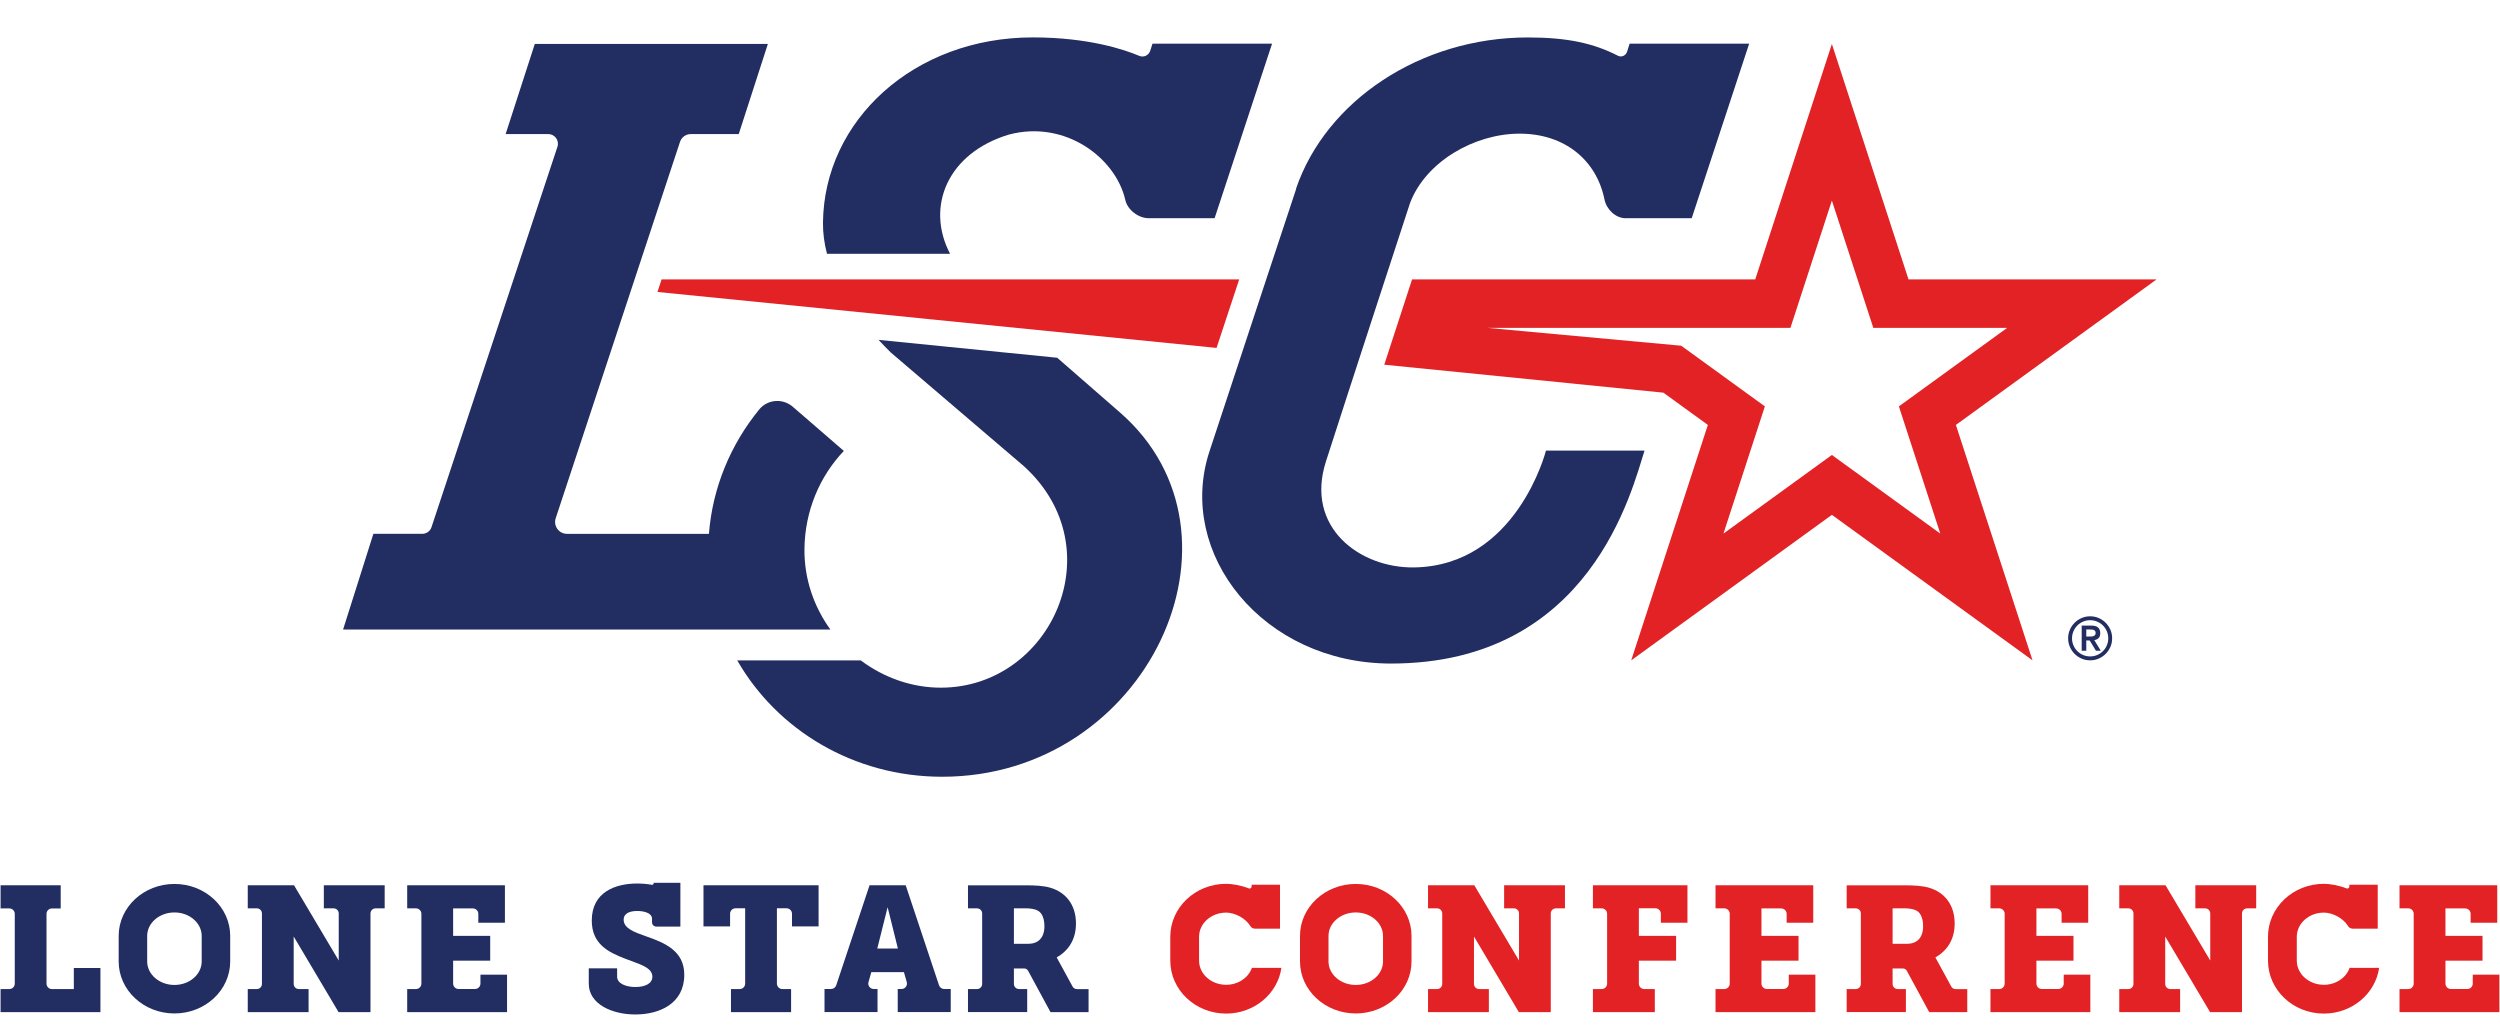 <?xml version="1.0" encoding="UTF-8" standalone="no"?>
<svg
   xmlns:dc="http://purl.org/dc/elements/1.1/"
   xmlns:cc="http://creativecommons.org/ns#"
   xmlns:rdf="http://www.w3.org/1999/02/22-rdf-syntax-ns#"
   xmlns:svg="http://www.w3.org/2000/svg"
   xmlns="http://www.w3.org/2000/svg"
   viewBox="0 0 1659.333 687.173"
   height="687.173"
   width="1659.333"
   xml:space="preserve"
   id="svg2"
   version="1.1"><defs
     id="defs6" /><g
     transform="matrix(1.333,0,0,-1.333,0,687.173)"
     id="g10"><g
       transform="scale(0.1)"
       id="g12"><path
         id="path14"
         style="fill:#e22224;fill-opacity:1;fill-rule:nonzero;stroke:none"
         d="m 3294.21,3763.78 -20.61,-62.4 2783.94,-278.66 c 38.23,115.78 76.89,232.75 112.7,341.06 H 3294.21" /><path
         id="path16"
         style="fill:#e22224;fill-opacity:1;fill-rule:nonzero;stroke:none"
         d="m 9121.35,2889.67 -539.86,-391.46 206.22,633.39 -416.57,302.05 -964.32,88.81 h 1508.13 l 206.4,633.98 206.39,-633.98 h 666.29 L 9455,3131.6 9661.2,2498.21 Z m 1616.55,874.11 H 9502.97 L 9121.35,4935.96 8739.73,3763.78 h -1708.7 c -41.89,-128.3 -90.87,-278.45 -138.47,-424.65 l 1389.7,-139.1 221.62,-160.71 -381.62,-1172.18 999.09,724.44 999.05,-724.44 -381.58,1172.18 999.08,724.46" /><path
         id="path18"
         style="fill:#222d62;fill-opacity:1;fill-rule:nonzero;stroke:none"
         d="m 4730.54,3891.53 c -122.82,234.73 -12.04,501.43 292.67,593.35 281.21,74.86 532.54,-116.67 579.95,-325.45 11.45,-50.38 65.83,-90.92 117.5,-90.92 h 327.15 l 286.14,869.14 h -595.33 l -11.46,-35.49 c -7.35,-22.76 -32.41,-34.53 -54.44,-25.22 -74.98,31.66 -254.02,91.95 -530.23,91.95 -591.64,0 -1039.28,-412.75 -1044.66,-922.16 -0.56,-53.04 6.85,-104.81 19.9,-155.2 h 612.81" /><path
         id="path20"
         style="fill:#222d62;fill-opacity:1;fill-rule:nonzero;stroke:none"
         d="m 4005.56,2421.55 c 2.02,190.88 77.02,363.31 196.09,488.3 l -254.28,219.94 c -49.7,42.99 -125.61,37.34 -167.15,-13.57 -141.41,-173.32 -232.01,-386.73 -250.32,-619.23 h -706.68 c -40.35,0 -68.89,39.48 -56.23,77.8 l 618.88,1873.89 c 7.67,23.2 29.34,38.87 53.78,38.87 h 238.7 l 145.09,448.85 H 2662.89 l -145.2,-448.85 h 212.27 c 32.8,0 55.99,-32.1 45.68,-63.24 L 2148.53,2530.1 c -6.52,-19.7 -24.92,-32.99 -45.66,-32.99 h -243.7 l -150.9,-476.56 2426.35,0.01 c -81.62,113.07 -130.64,251.42 -129.06,400.99" /><path
         id="path22"
         style="fill:#222d62;fill-opacity:1;fill-rule:nonzero;stroke:none"
         d="m 5577.58,3100.45 c -67.24,58.8 -181.53,157.89 -313.52,273.29 l -889.56,89.05 c 20.03,-21.66 40.31,-42.57 60.6,-62.56 l 662.41,-565.82 c 452.71,-410.12 135.9,-1103.4 -413.34,-1103.4 -144.84,0 -283.96,50.45 -398.15,135.64 h -615.03 c 197.98,-345.57 579.38,-579.18 1020.05,-579.18 1023.8,0 1581.25,1206.06 886.54,1812.98" /><path
         id="path24"
         style="fill:#222d62;fill-opacity:1;fill-rule:nonzero;stroke:none"
         d="m 7020.83,4143.89 c 77.98,206.26 320.8,345.69 545.63,345.69 224.82,0 383.11,-132.22 422.54,-327.38 10.38,-51.31 56.79,-93.69 105.15,-93.69 h 329.25 l 286.14,869.14 H 8114.2 l -12.1,-38.76 c -6.41,-20.52 -27.75,-30.7 -45.79,-21.46 -120.81,61.92 -250.21,91.18 -448.68,91.18 -534.03,0 -1004.48,-314.24 -1154.47,-753.18 l 1.06,-0.06 c 0,0 -284.03,-857.74 -432.12,-1308.22 -166.9,-507.75 266.03,-1056.04 903.86,-1056.04 997.26,0 1200.94,870.92 1262.61,1060.35 h -490.81 c -0.53,-1.99 -146.01,-574.21 -656.81,-581.72 -268.27,-3.94 -544.32,198.04 -438.89,527.27 104.47,326.23 418.77,1286.88 418.77,1286.88" /><path
         id="path26"
         style="fill:#222d62;fill-opacity:1;fill-rule:nonzero;stroke:none"
         d="m 10388.1,1985.63 h 16.8 c 3.6,0 7.1,0.14 10.7,0.44 3.5,0.29 6.7,1.02 9.5,2.21 2.9,1.18 5.2,2.94 7,5.3 1.7,2.36 2.6,5.6 2.6,9.73 0,4.12 -0.9,7.37 -2.6,9.72 -1.8,2.36 -4.1,4.13 -7,5.31 -2.8,1.17 -6,1.87 -9.5,2.06 -3.6,0.2 -7.1,0.3 -10.7,0.3 h -16.8 z m -22.9,54.52 h 48.3 c 15.1,0 26.3,-3.24 33.4,-9.73 7.2,-6.48 10.8,-15.81 10.8,-28 0,-11 -2.8,-19.25 -8.5,-24.76 -5.6,-5.5 -12.7,-8.73 -21.3,-9.72 l 32.5,-53.06 h -24.2 l -31.3,51.29 h -16.8 v -51.29 h -22.9 z m -48.1,-63.37 c 0,-12.37 2.4,-24.07 7.1,-35.07 4.7,-11.01 11.1,-20.58 19.3,-28.74 8.1,-8.15 17.7,-14.59 28.7,-19.31 11,-4.71 22.7,-7.07 35.1,-7.07 12.4,0 24.1,2.36 35.1,7.07 11,4.72 20.6,11.16 28.7,19.31 8.2,8.16 14.6,17.73 19.3,28.74 4.7,11 7.1,22.7 7.1,35.07 0,12.38 -2.4,24.07 -7.1,35.08 -4.7,11 -11.1,20.57 -19.3,28.73 -8.1,8.15 -17.7,14.6 -28.7,19.31 -11,4.71 -22.7,7.06 -35.1,7.06 -12.4,0 -24.1,-2.35 -35.1,-7.06 -11,-4.71 -20.6,-11.16 -28.7,-19.31 -8.2,-8.16 -14.6,-17.73 -19.3,-28.73 -4.7,-11.01 -7.1,-22.7 -7.1,-35.08 z m -19.4,0 c 0,15.13 2.9,29.33 8.7,42.6 5.7,13.26 13.6,24.84 23.5,34.77 10,9.91 21.5,17.79 34.8,23.58 13.3,5.79 27.5,8.69 42.6,8.69 15.1,0 29.3,-2.9 42.6,-8.69 13.2,-5.79 24.8,-13.67 34.8,-23.58 9.9,-9.93 17.7,-21.51 23.6,-34.77 5.7,-13.27 8.6,-27.47 8.6,-42.6 0,-15.13 -2.9,-29.33 -8.6,-42.59 -5.9,-13.26 -13.7,-24.85 -23.6,-34.77 -10,-9.93 -21.6,-17.79 -34.8,-23.59 -13.3,-5.79 -27.5,-8.69 -42.6,-8.69 -15.1,0 -29.3,2.9 -42.6,8.69 -13.3,5.8 -24.8,13.66 -34.8,23.59 -9.9,9.92 -17.8,21.51 -23.5,34.77 -5.8,13.26 -8.7,27.46 -8.7,42.59" /><path
         id="path28"
         style="fill:#e22224;fill-opacity:1;fill-rule:nonzero;stroke:none"
         d="m 9911.06,230.391 h 43.63 c 14.92,0 27.03,12.097 27.03,27.031 v 347.75 c 0,14.918 -12.11,27.027 -27.03,27.027 h -43.63 V 747 h 486.64 V 560.66 h -132.5 v 44.09 c 0,14.93 -12.1,27.031 -27,27.031 h -98.4 V 495.309 h 184.6 V 371.68 h -184.6 V 257.719 c 0,-14.93 12.1,-27.028 27,-27.028 h 82 c 14.9,0 27,12.098 27,27.028 v 44.203 h 132.5 V 115.59 h -497.24 v 114.801" /><path
         id="path30"
         style="fill:#e22224;fill-opacity:1;fill-rule:nonzero;stroke:none"
         d="m 11947.8,230.391 h 43.6 c 14.9,0 27,12.097 27,27.031 v 347.75 c 0,14.918 -12.1,27.027 -27,27.027 h -43.6 V 747 h 486.6 V 560.66 h -132.5 v 44.09 c 0,14.93 -12.1,27.031 -27,27.031 h -98.4 V 495.309 h 184.6 V 371.68 h -184.6 V 257.719 c 0,-14.93 12.1,-27.028 27.1,-27.028 h 81.9 c 14.9,0 27,12.098 27,27.028 v 44.203 H 12445 V 115.59 h -497.2 v 114.801" /><path
         id="path32"
         style="fill:#e22224;fill-opacity:1;fill-rule:nonzero;stroke:none"
         d="m 8542.03,230.391 h 43.62 c 14.94,0 27.04,12.097 27.04,27.031 v 347.75 c 0,14.918 -12.1,27.027 -27.04,27.027 h -43.62 V 747 h 486.59 V 560.66 h -132.47 v 44.09 c 0,14.93 -12.1,27.031 -27.03,27.031 h -98.37 V 495.309 h 184.57 V 371.68 H 8770.75 V 257.719 c 0,-14.93 12.11,-27.028 27.04,-27.028 h 81.93 c 14.93,0 27.03,12.098 27.03,27.028 v 44.203 h 132.47 V 115.59 h -497.19 v 114.801" /><path
         id="path34"
         style="fill:#e22224;fill-opacity:1;fill-rule:nonzero;stroke:none"
         d="m 7931.55,230.391 h 43.63 c 14.92,0 27.03,12.097 27.03,27.031 v 347.75 c 0,14.918 -12.11,27.027 -27.03,27.027 h -43.63 V 747 h 470.7 V 560.66 h -132.47 v 44.922 c 0,14.93 -12.1,27.027 -27.04,27.027 h -82.47 V 495.301 h 185.45 V 371.672 h -185.45 v -114.25 c 0,-14.934 12.11,-27.031 27.03,-27.031 h 52.46 V 115.59 h -308.21 v 114.801" /><path
         id="path36"
         style="fill:#e22224;fill-opacity:1;fill-rule:nonzero;stroke:none"
         d="M 10931.2,747 V 632.199 h 48.8 c 14,0 25.4,-11.34 25.4,-25.328 V 372.301 L 10782.8,747 h -230.5 V 632.199 h 45.4 c 14,0 25.3,-11.34 25.3,-25.328 V 255.719 c 0,-13.989 -11.3,-25.328 -25.3,-25.328 h -45.4 V 115.59 h 303 v 114.801 h -48.9 c -14,0 -25.3,11.339 -25.3,25.328 v 236.32 l 223.4,-376.449 h 158.9 v 491.281 c 0,13.988 11.4,25.328 25.4,25.328 h 45.3 V 747 h -302.9" /><path
         id="path38"
         style="fill:#e22224;fill-opacity:1;fill-rule:nonzero;stroke:none"
         d="M 7489.38,747 V 632.199 h 48.85 c 13.99,0 25.32,-11.34 25.32,-25.328 V 372.301 L 7341.03,747 H 7110.54 V 632.199 h 45.31 c 13.99,0 25.33,-11.34 25.33,-25.328 V 255.719 c 0,-13.989 -11.34,-25.328 -25.33,-25.328 h -45.31 V 115.59 h 302.91 v 114.801 h -48.87 c -13.98,0 -25.32,11.339 -25.32,25.328 v 236.32 L 7562.68,115.59 h 158.96 v 491.281 c 0,13.988 11.34,25.328 25.32,25.328 h 45.32 V 747 h -302.9" /><path
         id="path40"
         style="fill:#e22224;fill-opacity:1;fill-rule:nonzero;stroke:none"
         d="m 6750.67,753.738 c -153.34,0 -277.64,-115.886 -277.64,-258.847 V 367.699 c 0,-142.961 124.3,-258.859 277.64,-258.859 153.33,0 277.64,115.898 277.64,258.859 v 127.192 c 0,142.961 -124.31,258.847 -277.64,258.847 z m 0,-141.918 c 74.84,0 135.72,-52.449 135.72,-116.929 V 367.699 c 0,-64.48 -60.88,-116.929 -135.72,-116.929 -74.84,0 -135.72,52.449 -135.72,116.929 v 127.192 c 0,64.48 60.88,116.929 135.72,116.929" /><path
         id="path42"
         style="fill:#e22224;fill-opacity:1;fill-rule:nonzero;stroke:none"
         d="m 6233.66,335.949 c -17.15,-48.808 -68.11,-84.39 -128.42,-84.39 -74.32,0 -134.79,53.929 -134.79,120.23 v 119.012 c 0,66.289 60.47,120.23 134.79,120.23 42.75,0 96.54,-27.269 120.28,-66.801 4.89,-8.121 13.7,-13.121 23.18,-13.128 l 124.76,-0.063 v 218.75 h -141.27 v -8.648 c 0,-3.43 -1.71,-6.661 -4.56,-8.582 -2.86,-1.918 -6.48,-2.297 -9.67,-1.008 -36.36,14.64 -81.69,22.82 -112.72,22.82 -153.59,0 -278.12,-118.012 -278.12,-263.57 V 371.789 c 0,-145.559 124.53,-263.57 278.12,-263.57 140.75,0 256.74,99.172 275.24,227.73 h -146.82" /><path
         id="path44"
         style="fill:#e22224;fill-opacity:1;fill-rule:nonzero;stroke:none"
         d="m 11699.5,335.949 c -17.2,-48.808 -68.1,-84.39 -128.4,-84.39 -74.4,0 -134.8,53.929 -134.8,120.23 v 119.012 c 0,66.289 60.4,120.23 134.8,120.23 42.7,0 96.5,-27.269 120.2,-66.801 4.9,-8.121 13.7,-13.121 23.2,-13.128 l 124.8,-0.063 v 218.75 H 11698 v -8.648 c 0,-3.43 -1.7,-6.661 -4.6,-8.582 -2.8,-1.918 -6.4,-2.297 -9.6,-1.008 -36.4,14.64 -81.7,22.82 -112.7,22.82 -153.6,0 -278.2,-118.012 -278.2,-263.57 V 371.789 c 0,-145.559 124.6,-263.57 278.2,-263.57 140.7,0 256.7,99.172 275.2,227.73 h -146.8" /><path
         id="path46"
         style="fill:#e22224;fill-opacity:1;fill-rule:nonzero;stroke:none"
         d="m 9423.73,632.391 h 56.5 c 26.49,0 46.8,-3.539 60.92,-10.59 27.38,-13.242 34.44,-49.719 34.44,-78.852 0,-57.398 -30.9,-87.32 -80.35,-87.32 h -71.51 z m 313.5,-402.321 c -8.85,0 -17,4.828 -21.24,12.61 l -79.15,145.07 c 58.86,33.922 95.9,89.262 95.9,169.32 0,92.711 -50.33,154.489 -126.26,177.461 -36.19,10.598 -78.57,12.367 -126.25,12.367 H 9195.06 V 632.121 h 45.31 c 13.99,0 25.32,-11.34 25.32,-25.32 V 255.719 c 0,-13.981 -11.33,-25.309 -25.32,-25.309 h -45.31 V 115.629 h 294.88 V 230.41 h -40.89 c -13.98,0 -25.32,11.328 -25.32,25.309 v 77.051 h 51.81 c 7.82,0 15.02,-4.282 18.75,-11.168 l 111.77,-206.301 h 189.42 V 230.07 h -58.25" /><path
         id="path48"
         style="fill:#222d62;fill-opacity:1;fill-rule:nonzero;stroke:none"
         d="m 2027.54,230.391 h 43.62 c 14.92,0 27.03,12.097 27.03,27.031 v 347.75 c 0,14.918 -12.11,27.027 -27.03,27.027 h -43.62 V 747 h 486.59 V 560.66 h -132.47 v 44.09 c 0,14.93 -12.11,27.031 -27.04,27.031 h -98.36 V 495.309 h 184.57 V 371.68 H 2256.26 V 257.719 c 0,-14.93 12.1,-27.028 27.03,-27.028 h 81.93 c 14.93,0 27.04,12.098 27.04,27.028 v 44.203 h 132.46 V 115.59 h -497.18 v 114.801" /><path
         id="path50"
         style="fill:#222d62;fill-opacity:1;fill-rule:nonzero;stroke:none"
         d="m 2.875,230.391 h 43.629 c 14.93,0 27.031,12.097 27.031,27.031 V 604.75 c 0,14.93 -12.102,27.031 -27.031,27.031 H 2.875 V 747 H 302.258 V 631.781 h -43.625 c -14.934,0 -27.035,-12.101 -27.035,-27.031 V 257.27 c 0,-14.93 12.101,-27.028 27.035,-27.028 h 108.969 v 104.93 H 500.063 V 115.59 H 2.875 v 114.801" /><path
         id="path52"
         style="fill:#222d62;fill-opacity:1;fill-rule:nonzero;stroke:none"
         d="M 1612.48,747 V 632.199 h 48.84 c 13.99,0 25.33,-11.34 25.33,-25.328 V 372.301 L 1464.12,747 H 1233.63 V 632.199 h 45.32 c 13.98,0 25.32,-11.34 25.32,-25.328 V 255.719 c 0,-13.989 -11.34,-25.328 -25.32,-25.328 h -45.32 V 115.59 h 302.9 v 114.801 h -48.85 c -13.99,0 -25.33,11.339 -25.33,25.328 v 236.32 L 1685.77,115.59 h 158.96 v 491.281 c 0,13.988 11.33,25.328 25.32,25.328 h 45.32 V 747 h -302.89" /><path
         id="path54"
         style="fill:#222d62;fill-opacity:1;fill-rule:nonzero;stroke:none"
         d="m 868.555,753.738 c -153.336,0 -277.649,-115.886 -277.649,-258.847 V 367.699 c 0,-142.961 124.313,-258.859 277.649,-258.859 153.335,0 277.645,115.898 277.645,258.859 v 127.192 c 0,142.961 -124.31,258.847 -277.645,258.847 z m 0,-141.918 c 74.836,0 135.715,-52.449 135.715,-116.929 V 367.699 c 0,-64.48 -60.879,-116.929 -135.715,-116.929 -74.832,0 -135.719,52.449 -135.719,116.929 v 127.192 c 0,64.48 60.887,116.929 135.719,116.929" /><path
         id="path56"
         style="fill:#222d62;fill-opacity:1;fill-rule:nonzero;stroke:none"
         d="m 3214.83,493.762 c -57.34,20.297 -109.4,38.828 -109.4,82.058 0,32.649 31.76,43.231 67.94,43.231 39.7,0 73.23,-13.231 73.23,-37.93 v -18.402 c 0,-11.77 9.54,-21.297 21.31,-21.297 h 119.86 l 0.05,218.066 h -132.4 c 0,0 -0.29,-8.566 -8.01,-10.429 -23.74,4.441 -48.84,6.75 -74.04,6.75 -112.05,0 -226.75,-44.118 -226.75,-184.399 0,-115.578 80.28,-157.039 165.87,-189.699 66.17,-26.449 135.87,-41.461 135.87,-89.992 0,-33.528 -35.29,-51.168 -84.7,-51.168 -49.41,0 -90.88,18.527 -90.88,51.168 v 41.793 h -141.16 v -76.203 c 0,-101.469 114.7,-153.52 232.04,-153.52 119.99,0 243.51,53.82 243.51,197.652 0,119.098 -96.17,158.809 -192.34,192.321" /><path
         id="path58"
         style="fill:#222d62;fill-opacity:1;fill-rule:nonzero;stroke:none"
         d="m 3639.7,230.391 h 43.61 c 14.93,0 27.04,12.097 27.04,27.031 v 375.047 h -48.03 c -14.93,0 -27.03,-12.11 -27.03,-27.028 V 542.422 H 3502.82 V 747 h 573.13 V 542.422 h -132.46 v 63.019 c 0,14.918 -12.11,27.028 -27.03,27.028 h -48.04 V 257.422 c 0,-14.934 12.11,-27.031 27.03,-27.031 h 43.62 V 115.59 H 3639.7 v 114.801" /><path
         id="path60"
         style="fill:#222d62;fill-opacity:1;fill-rule:nonzero;stroke:none"
         d="m 5048.48,632.391 h 56.5 c 26.49,0 46.79,-3.539 60.92,-10.59 27.37,-13.242 34.43,-49.719 34.43,-78.852 0,-57.398 -30.9,-87.32 -80.34,-87.32 h -71.51 z M 5361.97,230.07 c -8.85,0 -16.99,4.828 -21.23,12.61 l -79.16,145.07 c 58.87,33.922 95.91,89.262 95.91,169.32 0,92.711 -50.33,154.489 -126.25,177.461 -36.21,10.598 -78.58,12.367 -126.26,12.367 H 4819.8 V 632.121 h 45.32 c 13.99,0 25.32,-11.34 25.32,-25.32 V 255.719 c 0,-13.981 -11.33,-25.309 -25.32,-25.309 H 4819.8 V 115.629 h 294.89 V 230.41 h -40.9 c -13.98,0 -25.31,11.328 -25.31,25.309 v 77.051 h 51.8 c 7.83,0 15.02,-4.282 18.75,-11.168 l 111.79,-206.301 h 189.4 V 230.07 h -58.25" /><path
         id="path62"
         style="fill:#222d62;fill-opacity:1;fill-rule:nonzero;stroke:none"
         d="m 4470.87,431.988 -51.16,206.063 -51.6,-206.063 z M 4105.49,230.672 h 32.6 c 11.63,0 21.95,7.437 25.63,18.469 L 4329.67,747 h 180.06 l 165.95,-497.859 c 3.68,-11.032 14.01,-18.469 25.64,-18.469 h 32.6 v -114.75 h -263.91 v 114.75 h 18.96 c 8.47,0 16.45,3.969 21.56,10.726 5.1,6.762 6.75,15.532 4.43,23.672 l -14.05,49.442 h -162.4 l -14.06,-49.442 c -2.32,-8.14 -0.68,-16.91 4.43,-23.672 5.11,-6.757 13.09,-10.726 21.56,-10.726 h 18.95 v -114.75 h -263.9 v 114.75" /></g></g></svg>